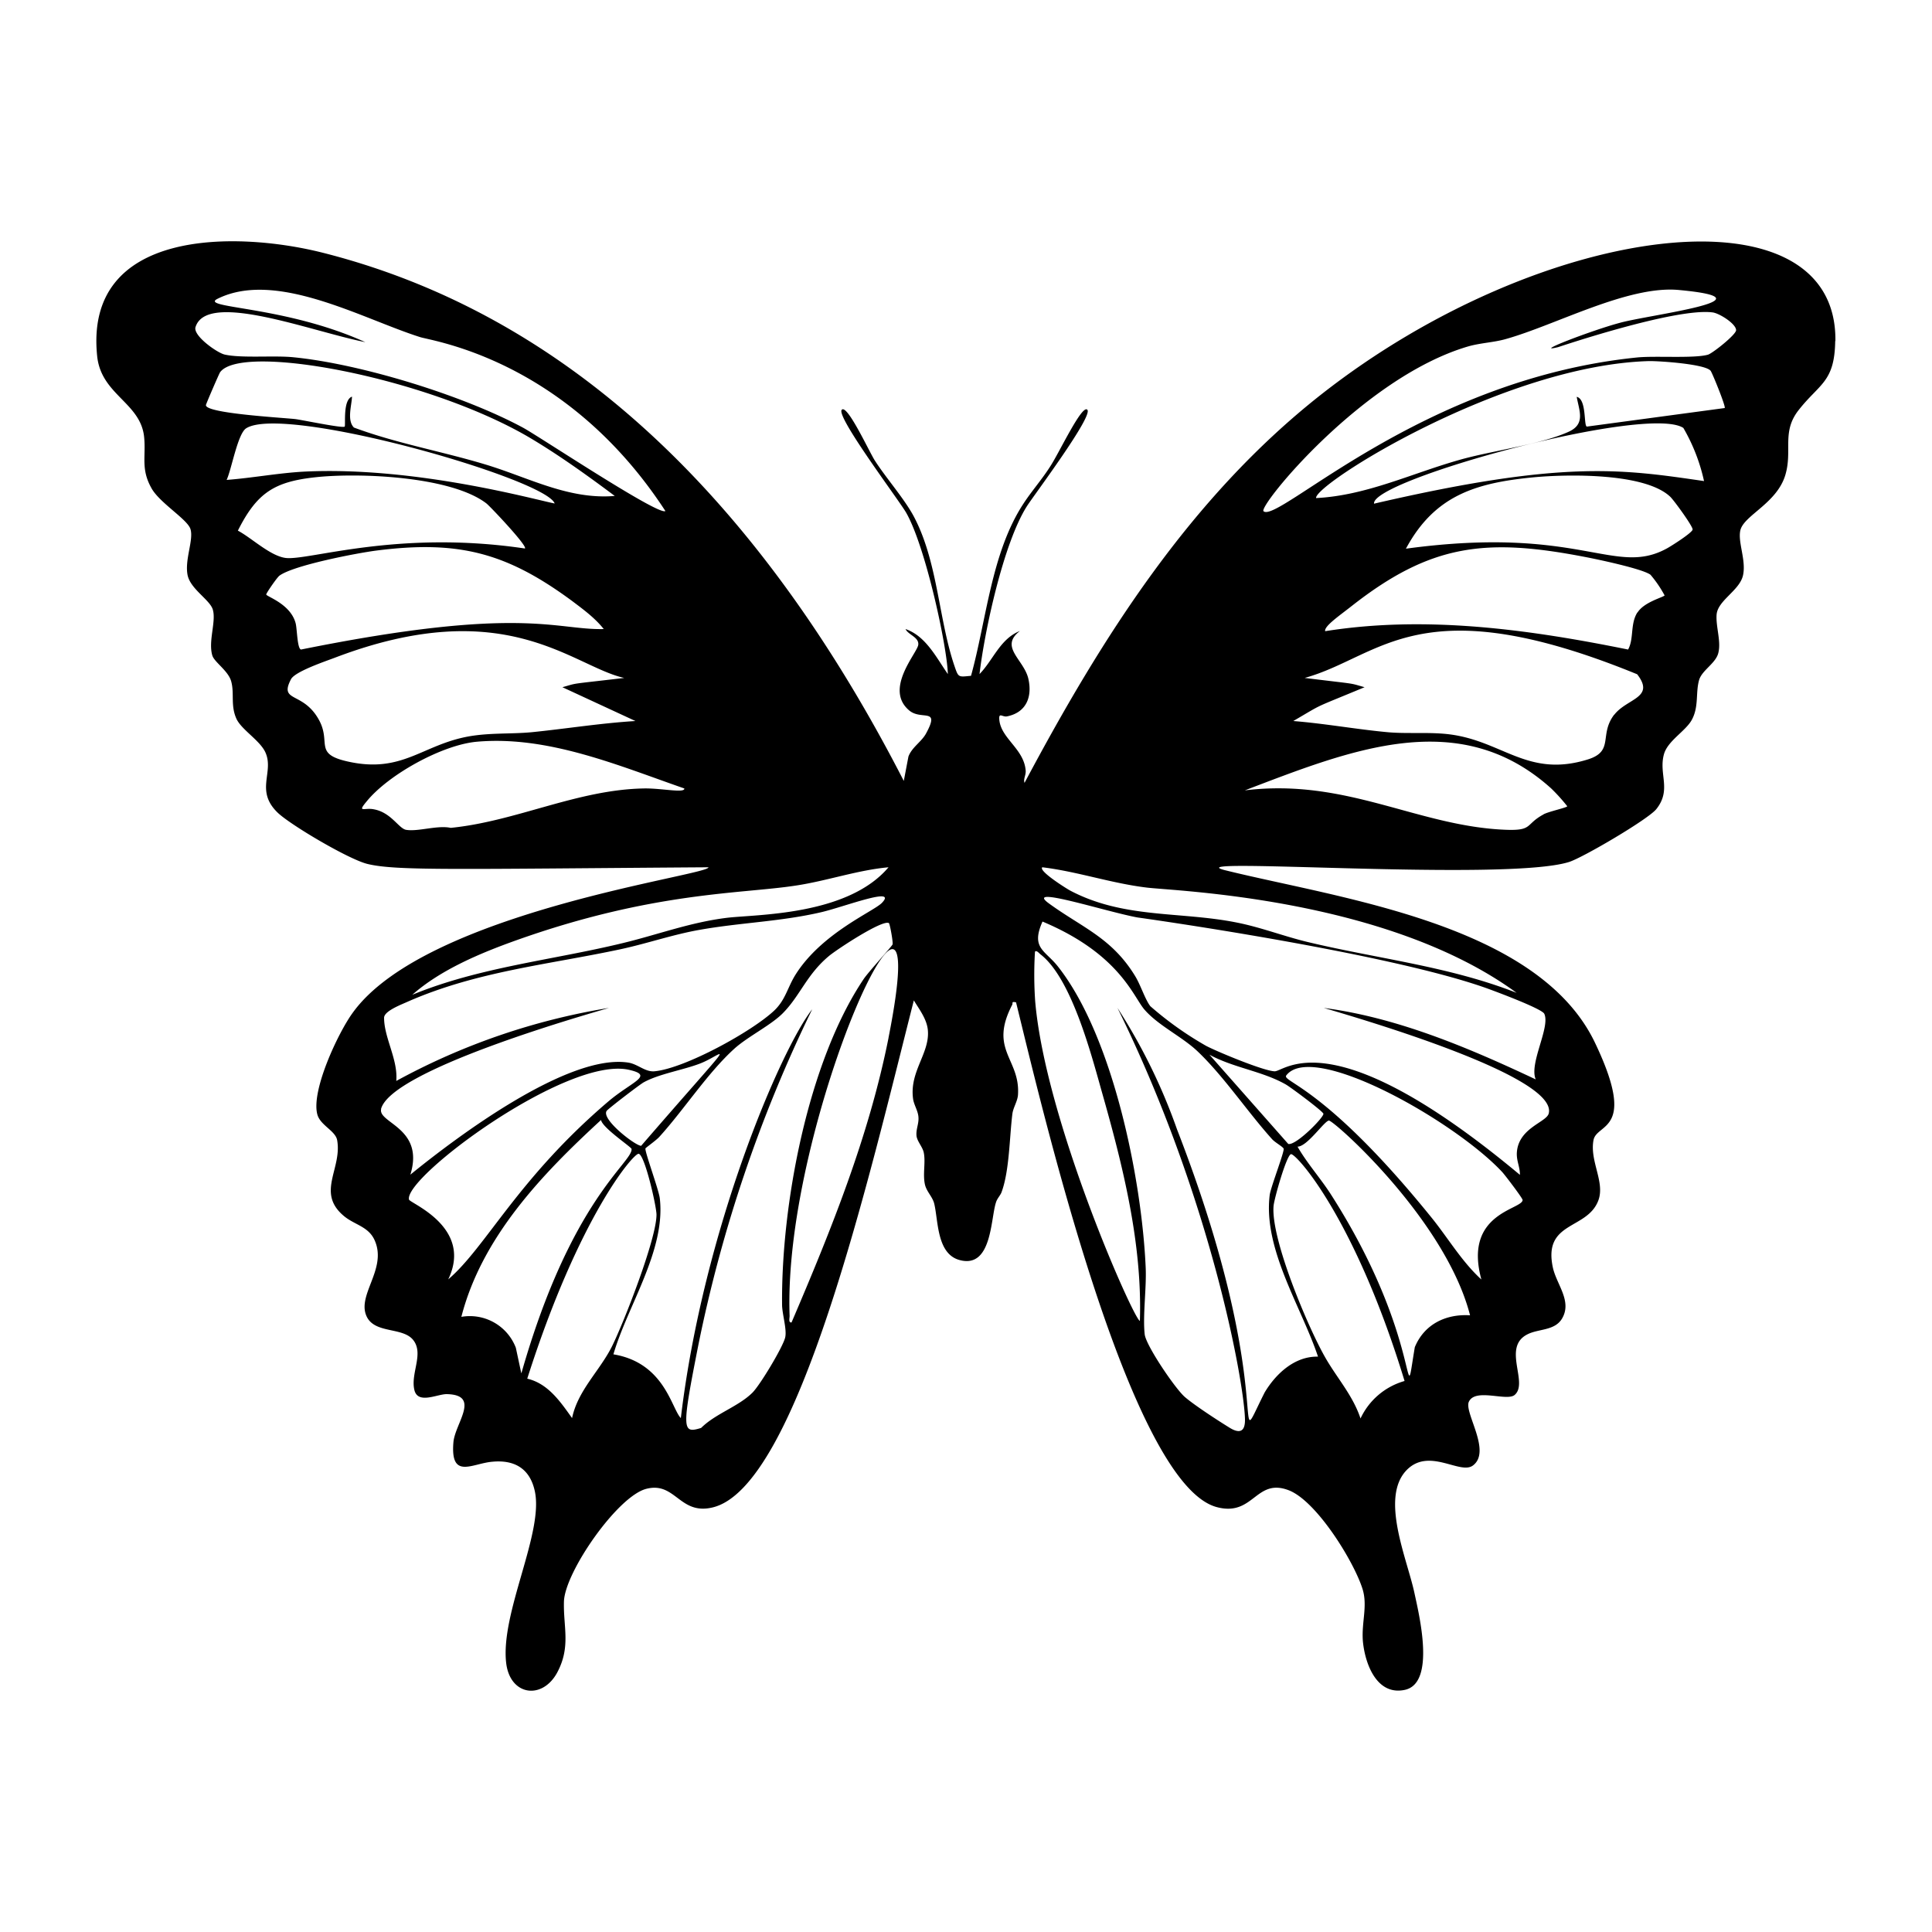 <svg xmlns="http://www.w3.org/2000/svg" viewBox="0 0 1000 1000"><path d="M950 176.5c1-81.2-151.8-62.2-266.3 27.8C616 257.6 570.3 330 530.3 405.2c-.7-2 .7-3.8.6-6.2-.8-11.7-13.5-17-13.7-27.3 0-2.8 1.8-.5 4-.9 10-2 13.3-10.1 11-19.8-2.5-9.8-15-16.2-4.3-24.4-10.2 4-13.8 15-20.9 22.3 2.5-21.8 12.4-68 24.6-87 3.5-5.5 34.3-46.5 31.2-49.8-2.7-3-14.4 21.9-19 29-4.4 7-9.8 13-14.2 19.8-16.5 25.3-19 60-27 88.9-6.4.6-6.5 1-8.4-4.6-8.2-23.6-8.7-53.2-20.5-76.5-4.8-9.7-14.8-20.8-21-30.5-3.1-5-14.2-29.1-17-26.1-3.2 3.4 30 47.3 33.4 53.4 10.1 17.8 21.2 69.6 21.5 83.4-6-8.6-11.4-19.7-21.9-23.3 1.4 3 7 4.2 6.6 8.1-.4 4.2-18 23-4.6 34.1 6.3 5.2 16-1.8 8.7 11.7-2.3 4.4-7.4 7.2-9.2 12.1l-2.4 12.6C403.5 279 309 166.7 167 130.8c-44.8-11.3-123.6-12.6-116.7 53.6 2.1 20 22.5 24 24.3 41.8 1 10-1.8 16.4 3.7 26.3 4.1 7.7 18.8 16.3 20.3 21.4 1.7 5.6-3.1 15.8-1.5 23.8 1.5 7.3 11.8 12.9 13.1 18 1.7 6.2-2.5 16.2-.3 23.6 1.1 3.5 8.4 8 9.8 13.5 1.7 6.3-.5 12.5 2.8 19.5 2.8 5.6 12.2 11.1 14.9 17.2 4.6 10.3-5.6 19.8 6.5 31.3 7.1 6.6 37 24.2 46.4 26.4 15 3.6 45.7 2.6 176.4 1.7.7 4.2-146.5 22.8-184.2 75.4-7.5 10.3-21.7 40.5-18.2 52.7 1.6 5.5 9.3 8.3 10.2 13.1 2.7 14.8-11 27.2 3.5 39.3 5.6 4.7 13 5.4 16.1 13 6.3 15-10.3 28.6-3.9 39.8 4.7 8 18.3 4.8 23.6 11.3 5.7 7-1.2 17 .6 25.6 1.6 8.1 11.9 2.4 16.9 2.5 17.7.4 4.3 15 3.4 24.8-1.7 19.6 9.6 11.1 20 10.2 11.2-1.1 19.3 3.2 22 14.7 5.2 21.5-17.8 63.3-14.7 89.5 2 16.8 18.5 19.2 26.3 5.1 7.3-13.5 3.2-23.7 3.6-37 .5-15.2 27.8-54.6 42.7-58.3 15-3.8 17.1 13.6 34 9.7 44.4-10 81.5-172.6 104.4-262.5 2.9 4.8 7 10 7.3 16 .7 11.6-9.6 21-7.7 34.9.4 3.2 2.7 6.4 2.8 9.8.2 3.3-1.4 6.1-1 9.6.5 3 3.3 5.7 3.8 8.8.9 5-.6 10.7.5 16 .8 3.8 3.8 6.3 4.8 9.9 2.2 8.7 1.2 26.2 13.2 29.4 16.7 4.5 16-21.2 18.8-29.8.7-2.3 2.4-3.7 3-5.6 4-11.1 4-28.3 5.5-40.2.4-3.3 2.6-6.4 2.9-9.8 1.3-18.8-15.2-23.2-3-46.7.5-1-.6-1.8 2-1.3 12.8 51.8 58.6 249.5 104 261.3 19 5 20-15.2 37-8.8 14.4 5.4 33.7 36.6 38.3 51 2.8 8.8-.5 17.2.2 26.9 1 11.6 7 28.5 21.6 25.5 16.3-3.3 7.5-39 5.1-50.2-3.7-17.4-17.8-49-4.2-63.4 11.6-12.2 27.7 2.3 34.4-2.5 10-7.3-4.7-27.6-2-33.1 3.4-7.2 19.7 0 23.7-3.5 7.3-6.3-6.6-24.6 6.5-31.3 5.7-3 14.2-1.8 18-8.2 5.4-9.1-3-17.8-4.8-26.7-4.9-23.7 17.6-19.2 23.5-34.2 3.8-9.6-4.5-20.5-2.4-31.5 1.7-9 22.8-4.2.8-50.3-29.4-61.7-132.1-74.7-191.2-89.3-29.7-7.3 144.4 6 177.6-4.3 7-2.1 41.2-22.2 45.3-27.4 8-10 1.2-18 3.9-28.2 1.8-7 10.9-11.9 14.3-17.7 4-7 2-14.3 4-21.1 1.7-5.2 9-8.7 10-14.3 1.3-5.7-1.4-13.2-1-19.2.4-7.5 12-12.6 13.7-20.6s-3-17.5-1.3-23.6c2.3-7.6 18.9-13.8 23.2-28.3 3.8-12.8-2.1-22.3 7-33.7 10.7-13.6 18.5-14.3 18.8-35.6m-848.7-7.2c5.9-18.9 59.8 2.2 87.9 7.8-42-19-86.7-17.5-76.4-22.5 30.4-15 75 10.5 104.8 19.9 6.6 2.1 75.8 11.6 126.9 90-3.3 2.7-65.9-39-73.8-43.2-31-16.7-84-33-118.9-36.4-10.1-1-26.8.6-35.5-1.4-4-1-16.4-9.8-15-14.2m5.4 40.3c.2-.9 6.8-16.2 7.3-16.9 11-15.3 105.8 2.4 159 33.1 15.4 9 31 20.2 45.3 30.9-23.6 2-44.2-9.3-66-16-22.9-7-46.7-11.1-69-19.4-3.7-3.7-1.2-11.3-1-16-4.9 1.7-3.2 14.9-3.8 15.5-.9 1-22.2-3.5-25.7-3.9-7.6-.8-46.9-3-46.1-7.3m10.7 38.8c2.5-5.2 5.7-23.9 10.1-26.7 19.6-12.6 155 26 159.7 38.9-9.2-1.7-71.7-19.3-129.5-16.5-13.4.7-27 3.3-40.3 4.3m5.8 26.3C133 255 142 249.3 163.5 247c22.5-2.4 70-.5 88.3 13.6 2.1 1.7 21.4 22.1 19.9 23.3-66-9.8-111.8 6.3-123.8 4.9-8-1-17.7-10.4-24.7-14.1m14.6 33c0-.7 5.5-8.7 6.8-9.7 7.2-5.4 40-11.7 50-13 42.7-5.5 67.6 1 101.7 26.2 5.7 4.3 11.7 8.7 16.2 14.4-25 .6-42.7-12.4-156.7 10.6-2-.5-2-10.8-2.8-13.7-2.7-10-15.1-13.7-15.2-14.8m27.6 65.5c-8.2-15.7-21.2-9.3-14.8-21.6 2-4 17.8-9.3 22.8-11.2 88.5-33.7 123 4.6 149.7 10.5-29.7 3.5-23.4 2.4-32 4.8l37.8 17.5c-18 1.1-35.9 4-53.8 5.8-10.8 1-21.6.2-32.7 2.2-24 4.4-34.2 19.2-62.2 13-17.8-3.9-8.9-9.5-14.8-21m167.9 34.9c-34.5.6-66 17-100 20.4-6.9-1.5-17 2.1-23.2 1-3.8-.8-7.7-9-16.6-10.6-4.8-1-8.8 2-3.8-4 11.3-14 39.4-29.5 57.3-31 36.8-3.2 73.2 12.4 107.2 24.2.4 2.6-11.9-.2-21 0m-66 78.6c70.7-25.2 116.6-24 144.5-28.3 16.2-2.4 31.9-8 48.2-9.5-21.4 25.3-69 24.3-84 26.2-19 2.4-35.5 8.7-53.8 13.1-36.3 8.8-74 12.4-108.7 26.7 14.7-13 35.3-21.6 53.8-28.2m-70 87.4c5-20 103.2-48.1 118-52.4a345 345 0 0 0-110.1 37.8c1-11-6.3-22.3-6.3-32.7 0-3.6 9.4-7 12.6-8.5 35.7-15.6 72.5-19 109.9-27 13.9-3 27.3-7.7 41.3-10.1 21-3.7 41.8-4.2 62.7-9.1 11.8-2.8 39.5-13.5 31.2-4.8-4.3 4.5-31.5 15.7-45 37.6-4 6.6-5 12.7-10.8 18.2-11.6 10.9-46.4 30-62 31.4-4.8.4-8.5-3.7-13.5-4.5-31-4.8-88.5 38.2-112.8 58 7.5-24.3-17-26.7-15.1-34M332 593c-2 .9-21-13.5-18-18 .6-1 17.3-13.8 19.2-14.8 8-4.4 20.2-6.3 29.1-9.7 13-5 22.6-18.7-30.3 42.4m-100 69.3c13-27-19.8-39.4-20.3-41.3-2.8-11.5 81.6-74.2 113.7-67.2 13.5 3 1.8 6-10.4 16.3-47 40-63.5 75.6-83 92.2m37.8 48.5-2.8-13.1a25.5 25.5 0 0 0-28.2-16c10.6-41.3 41.7-73.8 72.3-101.9.6 4 15.7 14 15.8 15 .6 7-31.3 25.9-57 116m26.2 23.3c-6-8.4-12.4-17.9-23.2-20.4 26.8-84.1 55.2-117 57.7-116.4 3.2.7 9.2 27.3 9.2 31.5 0 12.6-16.8 55.5-23 68.1-6.4 12.8-17.7 22.8-20.7 37.2m110.3-41.7c-1.2 5-13.1 24.8-17 28.6-7.3 7.2-19.1 10.8-26.5 18.2-9.8 3-10.2 1.4-1.4-43.1a723 723 0 0 1 58.9-173.6c-16.2 20.6-56.4 114-68 211.6-4.9-5-8.4-28.6-34.9-33 7.3-25.1 27.2-53.9 24-80.8-.6-4.7-8-24.6-7.4-25.8.2-.4 5.6-4.2 7.2-6 12.7-14 25-33.1 38.8-45.6 7.2-6.5 19.7-12.5 25.7-19 8.5-8.9 12-19.6 23.3-29 3.8-3.2 27.7-19 31-17 .5.4 2.2 9.7 1.9 11-.3 1-12.8 14.6-15 18-29 43.2-42.7 117.2-42.2 168.5 0 4.7 2.6 12.9 1.6 17m53.5-155.1c-10.2 51.2-29.8 99.6-50.2 147.3-1.7.2-1-2.2-1-3.4-3.7-101.2 76.6-272.2 51.2-144M590 683.7c-3-.4-49-103.7-54.2-165.6a198 198 0 0 1-.1-25.5c.8-1 2.3 1 2.9 1.4 16 12.4 26.2 51.6 31.7 71.1 10.9 38.3 21 78.6 19.7 118.6m64.6 37c-19.3 38.2 8.4 2.4-45.4-136.2a298 298 0 0 0-30.8-62.8c48.5 98.4 65.6 194 66 213 .1 6.6-3 7.4-8.1 4.2-6-3.7-18-11.5-23-15.8s-20.1-26.6-20.8-32.4c-1.1-9.6 1-24.1.5-34.7-2-45.4-16.8-119.3-45.3-155.6-6.7-8.6-14.3-9.5-8.1-23.4 40 16.8 47 39 52.8 45.6 7.3 8.4 19.6 14 27.7 21.8 13.4 12.8 25.7 31.2 38.3 45.2 1.5 1.7 5.4 3.8 6 4.9.6 1.3-6.6 19.7-7.2 24-3.5 28.1 16.4 57.9 25 83.7-12-.3-21.8 8.8-27.6 18.5M626 545.9c12.4 6.8 27.4 8.5 39.5 15.4 2.5 1.4 19.4 14 19.5 15.2.1 2-14.3 16.6-18.2 15.6zm78.2 188.3c-4-12.1-12.5-21.3-18.5-32-8.9-15.7-28-61.1-26.5-78 .3-3.7 6.7-26.3 9-26.8 2.5-.6 33 32.7 58.8 117.4a36 36 0 0 0-22.8 19.4m28.1-36.9c-6.5 39 5-3.7-43.7-79.5-5.4-8.3-12.2-15.9-17-24.3 5 0 13.7-13.1 16.2-13.5 2.3-.4 60.4 51.2 73.1 100.8-12.5-.8-23.7 4.6-28.6 16.5m34.5-35c-9.9-9-17-21-25.3-31.4-55.5-68.8-78.3-70.9-75.7-74.3 13.8-17.9 87.3 23.8 111.7 50 1.5 1.6 10.6 13.6 10.6 14.5 0 5-30.9 6.6-21.3 41.3m32.5-137.7c3.3 6.9-8 25.8-4.4 34-34.6-16.3-71.5-32-109.7-37 19.4 5.7 121.6 35.5 116.4 54.7-1.3 4.6-16 7.5-16.5 20.6-.1 4.2 1.7 7.2 1.6 11.1-97.7-81.5-121.7-53.3-127-53.6-5.7-.2-29.3-10-35.3-13.1a175 175 0 0 1-29-20.6c-2.7-3.5-5-10.9-7.8-15.5-12.1-19.9-27.4-25.1-44.7-37.7-13.3-9.7 29.9 4.4 46 7.3.2 0 127 17.7 180 36.4 4.5 1.6 29 10.7 30.4 13.4M785 513.9c-35-13.8-72.5-17.7-108.9-26.5-12.2-3-24-7.6-36.5-10-29-5.7-58.1-1.9-85.6-16.4-1.4-.7-16.7-10.2-14.5-12.1 18.2 2.2 35.7 8.3 54 10.5 14.1 1.8 124 5.1 191.5 54.5m14-92.4c-9.7 5.2-5.4 8.5-19.4 8-45.7-1.7-82.6-26.9-135.3-20.4 54.8-20.9 111-43.9 158.6-1a93 93 0 0 1 8.3 9.2c0 .7-9.5 2.7-12.3 4.2m36.6-51.6c-8 10.5.2 18.9-13.7 23.2-31 9.6-43.9-9.5-71.5-13-10.2-1.3-21.8-.2-31.9-1.1-16.3-1.5-32.6-4.5-49-5.8 16.7-9.7 8.5-5.7 36.9-17.5-8.6-2.4-2.5-1.3-31-4.8 39.7-11 59.3-48 172.1-1.9 9.5 12.3-5.3 12.4-11.9 21m12-53c-3.8 6-1.7 13.6-4.8 19.2-51.3-10.4-104.6-17.8-156.8-9.5-.6-2.6 7.5-8.1 13.7-13 41-32.2 69.5-35.3 120.4-25.5 6.4 1.2 30.2 6.2 34.3 9.3a61 61 0 0 1 7.3 10.7c-.8 1-10.6 3.4-14 8.8m15.3-33.2c-27.2 15-44.7-12.1-135.2.2 14.8-27.5 36-34 65.6-36.9 17.6-1.7 58.2-2.5 71.3 10.1 2 2 11.4 14.9 11.5 16.8.2 1.5-11 8.6-13.2 9.8M882 249c-42.6-6.2-72.9-11-170.8 11.7-1.6-12.3 141.4-51.5 160.1-39.2A95 95 0 0 1 882 249m10.7-37.8-71.3 9.6c-1.8-.1 0-14.2-5.3-15.4 1.3 7.3 4.6 14-4 18-14.3 6.6-39.9 9.9-56.2 14.5-25 7-48.6 18.6-74.7 19.9-1-7.1 96.8-68.7 172.2-70.9 5.3-.1 29.2 1.5 32 5 .7.7 8 18.6 7.3 19.3m-8.7-27.6c-7.3 2-27 .5-36.4 1.4-111.7 11.2-186.2 86.2-193.6 79.6-2.8-2.5 51-69 105.6-85.2 6.4-1.9 13.2-2.1 19.4-3.8 26-7.2 63.6-28 90-25.5 51.7 4.8-15.6 12.8-30.6 17-14.3 3.8-46 16-32 12.6.1 0 60.6-20.5 80-18 3.5.4 12.2 5.9 12.2 9.2 0 2.3-12.2 12-14.6 12.7"/></svg>